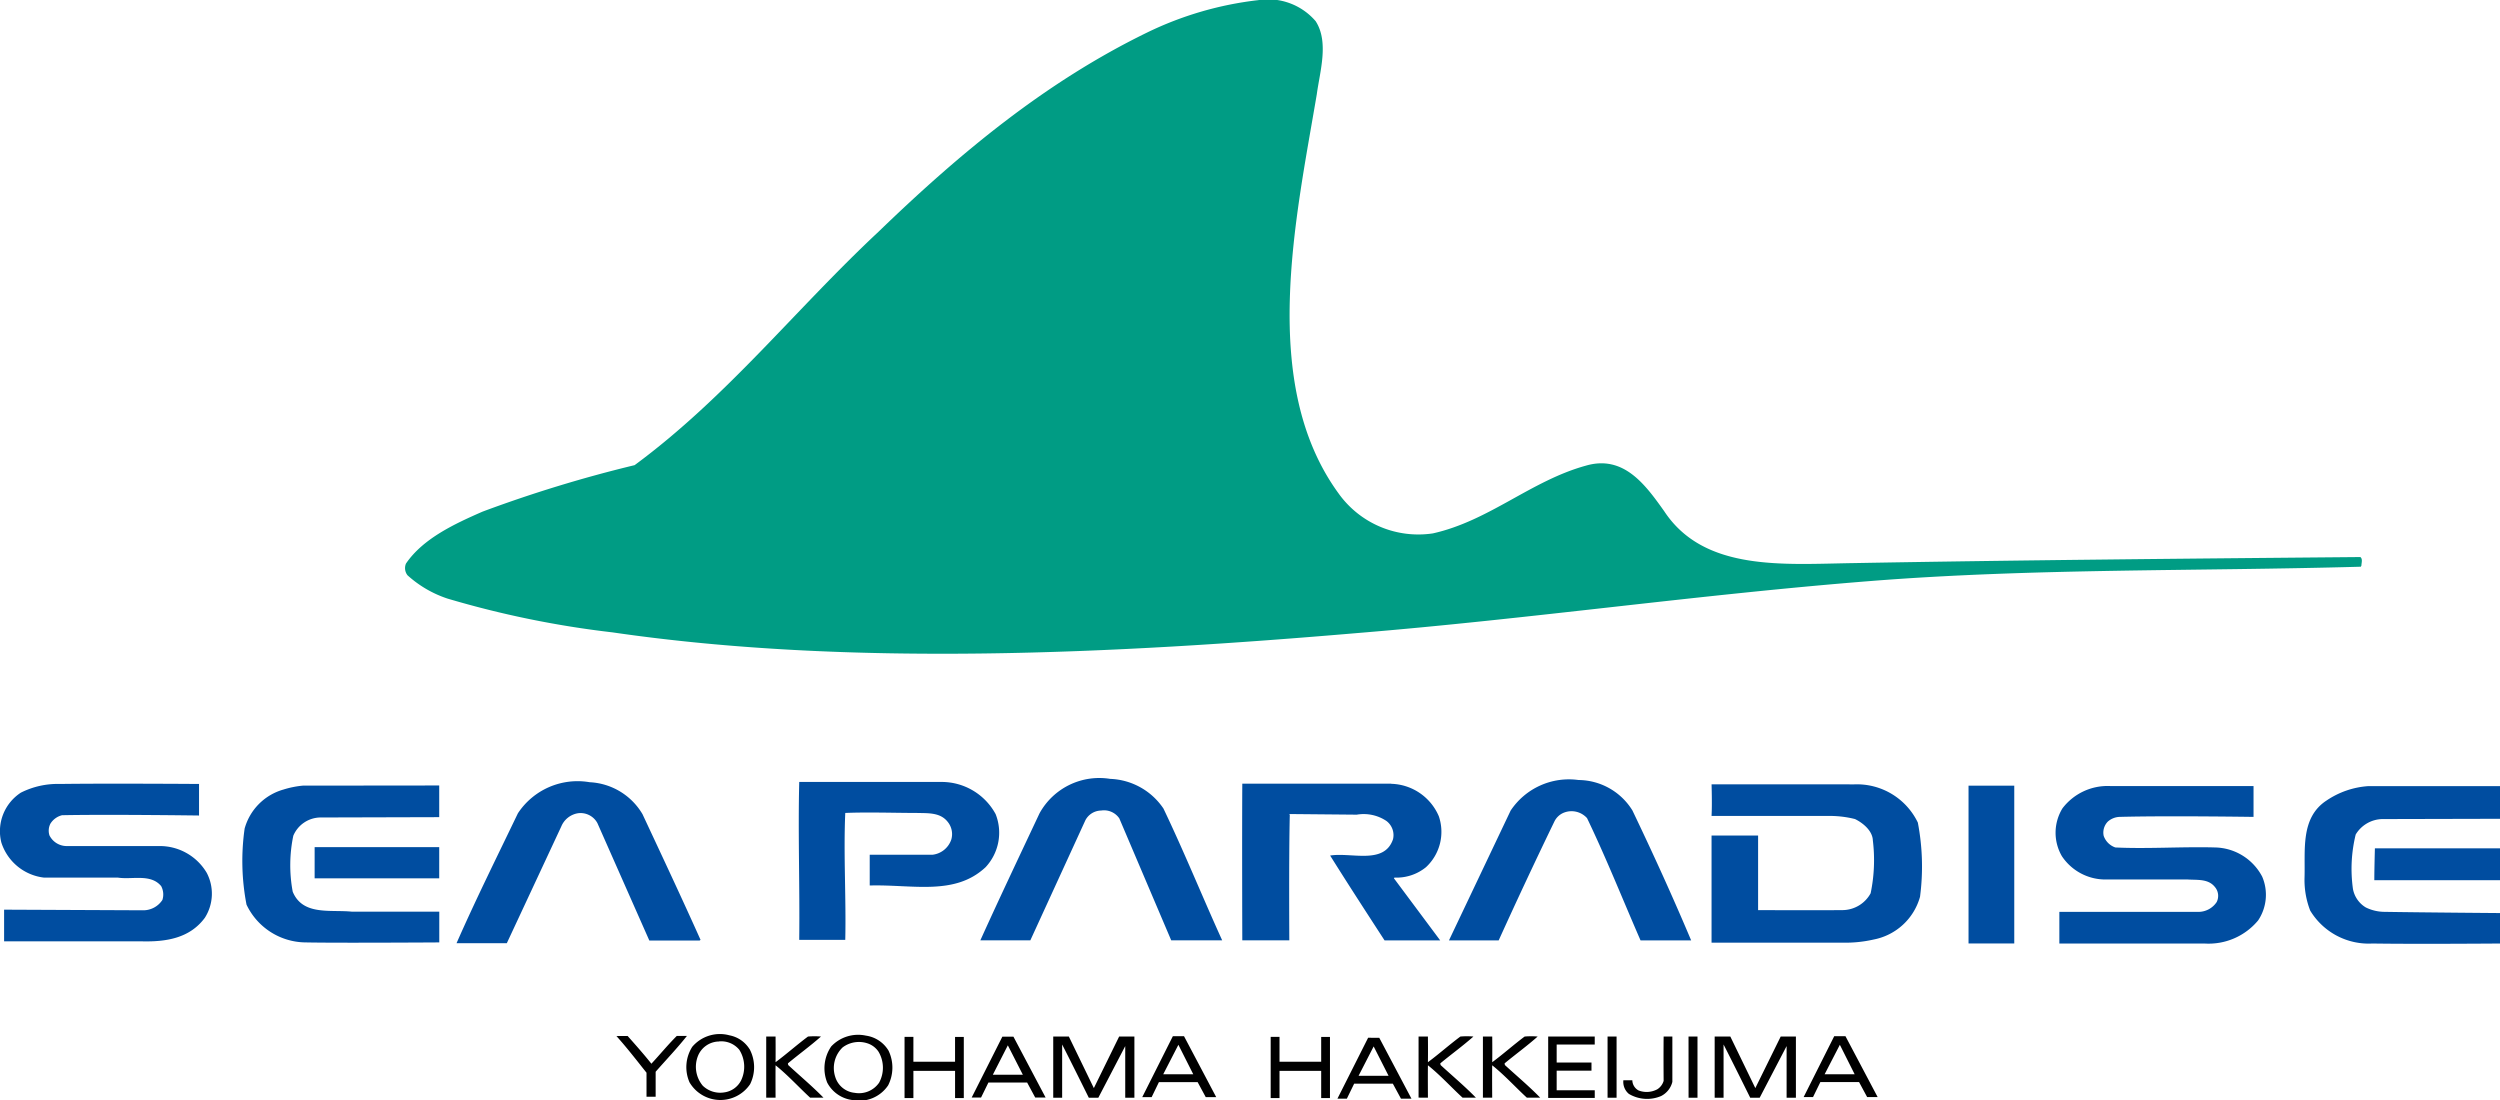 <svg xmlns="http://www.w3.org/2000/svg" width="150" height="66.029" viewBox="0 0 150 66.029"><g transform="translate(-0.388 0.003)"><path d="M38.949,41.773c1.191,2.548,2.321,4.95,3.472,7.518l-.054.038H39.347l-3.116-7.046a1.149,1.149,0,0,0-1.187-.586,1.314,1.314,0,0,0-.98.792l-3.266,7H27.781c1.152-2.619,2.436-5.2,3.68-7.79a4.285,4.285,0,0,1,4.306-1.867,3.9,3.9,0,0,1,3.186,1.943h0ZM12.33,39.936V41.83s-5.425-.074-8.218-.018a1.147,1.147,0,0,0-.7.509.926.926,0,0,0-.057.7,1.156,1.156,0,0,0,1,.641H9.983a3.271,3.271,0,0,1,2.808,1.605,2.689,2.689,0,0,1-.113,2.7c-.905,1.226-2.321,1.452-3.808,1.412H.634v-1.9l8.33.038a1.374,1.374,0,0,0,1.168-.621,1.068,1.068,0,0,0-.074-.83c-.626-.757-1.739-.378-2.587-.509H3.04a3.06,3.06,0,0,1-2.569-2.1,2.758,2.758,0,0,1,1.171-3A4.907,4.907,0,0,1,4,39.937c2.773-.04,8.33,0,8.33,0Zm14.411.092v1.9l-7.155.02a1.79,1.79,0,0,0-1.6,1.095,8.677,8.677,0,0,0-.035,3.358c.6,1.453,2.265,1.064,3.566,1.2h5.228v1.843s-6.266.04-8,0a3.962,3.962,0,0,1-3.566-2.267,13.8,13.8,0,0,1-.113-4.565,3.37,3.37,0,0,1,2.321-2.338,5.7,5.7,0,0,1,1.17-.237Zm-7.475,3.7h7.475V45.6H19.266ZM70.189,41.4c1.249,2.607,2.339,5.3,3.53,7.919H70.661l-3.114-7.316a1.11,1.11,0,0,0-1.094-.471,1.084,1.084,0,0,0-.944.586l-3.3,7.2h-3c1.153-2.547,2.362-5.091,3.55-7.618A4.092,4.092,0,0,1,67,39.632a4.025,4.025,0,0,1,3.188,1.77Zm28.138.113c1.245,2.6,2.416,5.167,3.53,7.808H98.82c-1.078-2.47-2.04-4.9-3.21-7.335a1.252,1.252,0,0,0-1.361-.338,1.078,1.078,0,0,0-.6.546c-1.151,2.378-2.246,4.715-3.34,7.128H87.326l3.7-7.787A4.2,4.2,0,0,1,95.1,39.7a3.836,3.836,0,0,1,3.225,1.813ZM56.9,39.816a3.685,3.685,0,0,1,3.225,1.928,3.032,3.032,0,0,1-.6,3.185c-1.851,1.736-4.38,1.028-6.954,1.1V44.182h3.781a1.352,1.352,0,0,0,1.114-.911,1.163,1.163,0,0,0-.212-1.056c-.452-.583-1.186-.519-1.883-.539-1.322,0-2.909-.058-4.267,0-.11,2.51.057,5.1,0,7.614H48.342v-.058c.037-3.169-.077-6.307,0-9.416H56.9Zm26.952.111a3.2,3.2,0,0,1,2.867,1.952,2.893,2.893,0,0,1-.773,3.052,2.8,2.8,0,0,1-1.889.623l-.037.038L86.8,49.323H83.462c-1.1-1.695-2.191-3.374-3.266-5.091,1.28-.206,3.246.567,3.773-.978a1.064,1.064,0,0,0-.4-1.1,2.454,2.454,0,0,0-1.774-.375l-4.048-.038.028.057c-.06,2.491-.028,7.522-.028,7.522H74.926s-.021-6.321,0-9.4h8.931Zm27.794.034a4.055,4.055,0,0,1,3.812,2.292,13.974,13.974,0,0,1,.132,4.451,3.59,3.59,0,0,1-2.772,2.564,7.644,7.644,0,0,1-1.906.19h-7.831V43.033h2.793v4.472s3.432.018,5.094,0a1.935,1.935,0,0,0,1.659-1.011,9.762,9.762,0,0,0,.132-3.168c-.018-.583-.6-1.055-1.074-1.285a6.241,6.241,0,0,0-1.449-.186h-7.154v-.037c.039-.623,0-1.858,0-1.858Zm23.95,1.952s-5.189-.079-8.06,0a1.132,1.132,0,0,0-.68.283.946.946,0,0,0-.248.851,1.129,1.129,0,0,0,.7.7c1.96.094,4.036-.057,6,0a3.266,3.266,0,0,1,2.813,1.754,2.764,2.764,0,0,1-.245,2.622,3.861,3.861,0,0,1-3.193,1.389h-8.734v-1.9h8.338a1.321,1.321,0,0,0,1.1-.587.819.819,0,0,0-.1-.9c-.4-.511-1.054-.417-1.642-.457h-5a3.134,3.134,0,0,1-2.545-1.4,2.8,2.8,0,0,1,.035-2.867,3.4,3.4,0,0,1,2.89-1.338H135.6v1.847ZM121.244,40.04v9.468H118.5V40.04Zm29.144,1.986-7.069.017a1.912,1.912,0,0,0-1.589.926,8.646,8.646,0,0,0-.165,3.266,1.637,1.637,0,0,0,.772,1.111,2.579,2.579,0,0,0,1.13.264c2.32.038,6.921.073,6.921.073v1.827s-5.052.04-7.653,0A4.1,4.1,0,0,1,139,47.534a5.084,5.084,0,0,1-.341-1.942c.055-1.66-.264-3.622,1.319-4.66a5.081,5.081,0,0,1,2.511-.866h7.9v1.961h0Zm0,3.684h-7.541c0-.66.035-1.91.035-1.91h7.506Z" transform="translate(0 7.098)" fill="#004da0"/><path d="M32.443,52.731c.481.54.984,1.109,1.426,1.666.5-.536,1-1.147,1.523-1.666H36c-.574.726-1.242,1.426-1.875,2.147v1.5h-.548V54.936c-.593-.744-1.175-1.5-1.806-2.2Zm8.877.034s.008.863,0,1.541c.65-.483,1.3-1.061,1.947-1.541a4.726,4.726,0,0,1,.778,0c-.653.576-1.32,1.057-1.985,1.611l.018.1c.7.647,1.464,1.288,2.114,1.955h-.8c-.683-.63-1.33-1.345-2.072-1.941-.008.589,0,1.941,0,1.941h-.561V52.765Zm43,0s.009.863,0,1.541c.653-.483,1.3-1.061,1.945-1.541a4.771,4.771,0,0,1,.781,0c-.649.576-1.317,1.057-1.986,1.611l.019.1c.705.647,1.47,1.288,2.116,1.955h-.8c-.685-.63-1.33-1.345-2.077-1.941-.011.589,0,1.941,0,1.941h-.557V52.765Zm-3.859,0s.011.863,0,1.541c.653-.483,1.3-1.061,1.949-1.541a4.772,4.772,0,0,1,.782,0c-.653.576-1.319,1.057-1.99,1.611l.02.1c.707.647,1.467,1.288,2.116,1.955h-.8c-.685-.63-1.332-1.345-2.076-1.941-.011.589,0,1.941,0,1.941H79.9V52.765ZM49.589,54.277h2.5v-1.49h.525v3.67H52.09V54.826h-2.5v1.631h-.531v-3.67h.531Zm21.968,0h2.5v-1.49h.527v3.67h-.527V54.826h-2.5v1.631h-.53v-3.67h.53Zm-12.64-1.512,1.5,3.094,1.518-3.094h.915v3.673H62.3v-3.1l-1.615,3.1h-.57s-1.075-2.175-1.6-3.195v3.195H57.98V52.765Zm31.553,0v.48H88.186v1.078h2.089v.491H88.186v1.173h2.285v.461H87.677V52.765Zm.77,0h.541v3.673h-.541Zm4.858,0h.538v3.673H96.1Zm-.97,0v2.719a1.3,1.3,0,0,1-.677.852,2.142,2.142,0,0,1-1.93-.128.934.934,0,0,1-.333-.818h.538A.709.709,0,0,0,93.1,56a1.349,1.349,0,0,0,1.131-.074.9.9,0,0,0,.373-.5c-.014-1.672,0-2.661,0-2.661h.526Zm-55.373.742a2.3,2.3,0,0,1,.037,2.118,2.149,2.149,0,0,1-3.635-.113,2.273,2.273,0,0,1,.165-2.131,2.175,2.175,0,0,1,2.229-.689,1.818,1.818,0,0,1,1.2.816Zm-1.835-.444a1.382,1.382,0,0,0-1.266.891,1.768,1.768,0,0,0,.3,1.764,1.507,1.507,0,0,0,1.277.4,1.333,1.333,0,0,0,1.023-.724,1.9,1.9,0,0,0-.111-1.835,1.4,1.4,0,0,0-1.223-.5Zm10.19.574a2.348,2.348,0,0,1-.035,2.056,2.091,2.091,0,0,1-2.189.876,1.982,1.982,0,0,1-1.467-1.039,2.317,2.317,0,0,1,.241-2.172,2.215,2.215,0,0,1,2.077-.648,1.894,1.894,0,0,1,1.375.926h0Zm-1.334-.482a1.634,1.634,0,0,0-1.432.262,1.713,1.713,0,0,0-.446,1.762,1.357,1.357,0,0,0,1.17.964,1.466,1.466,0,0,0,1.465-.61,1.88,1.88,0,0,0-.035-1.856,1.267,1.267,0,0,0-.722-.521Zm8.817-.381,1.931,3.653H56.9l-.485-.9H54.09l-.441.9h-.563l1.841-3.653Zm-.336.519-.9,1.763h1.8Zm10.57-.549L67.758,56.4h-.628l-.486-.9H64.321l-.436.9h-.564l1.835-3.653Zm-.337.516-.909,1.767h1.8Zm33.116-.495,1.5,3.094,1.523-3.094h.912v3.673h-.558v-3.1l-1.616,3.1H99.8s-1.075-2.175-1.6-3.195v3.195h-.534V52.765Zm6.908-.021,1.931,3.653h-.63l-.485-.9h-2.322l-.44.9h-.563l1.835-3.653Zm-.336.516-.913,1.767h1.8Zm-27.636-.421,1.932,3.653h-.629l-.488-.9H76.036l-.438.9h-.565l1.84-3.653Zm-.336.52L76.3,55.121h1.8l-.894-1.762Z" transform="translate(5.602 9.424)"/><path d="M75.6,1.284c.791,1.24.245,3,.06,4.36-1.273,7.542-3.484,17.389,1.307,23.961A5.878,5.878,0,0,0,82.626,32c3.392-.761,5.875-3.152,9.175-4.063,2.274-.665,3.576,1.151,4.7,2.729,2.392,3.632,7.149,3.181,11.361,3.117,10.057-.181,20.2-.271,30.412-.363.152.121.061.363.061.514L138.3,34c-9.846.276-19.631.094-29.289.849-10.424.82-20.512,2.276-30.84,3.125-14.541,1.24-30.415,2.056-44.773-.035a58.4,58.4,0,0,1-9.9-2.028A6.717,6.717,0,0,1,21.1,34.512a.7.7,0,0,1-.091-.7c1.028-1.512,2.939-2.392,4.6-3.119a79.6,79.6,0,0,1,9.119-2.787c5.542-4.088,9.664-9.363,14.629-14C54.274,9.156,59.391,4.915,65.482,1.947A20.574,20.574,0,0,1,72.142.006,3.758,3.758,0,0,1,75.6,1.28h0Z" transform="translate(3.737 0)" fill="#009c84"/></g></svg>